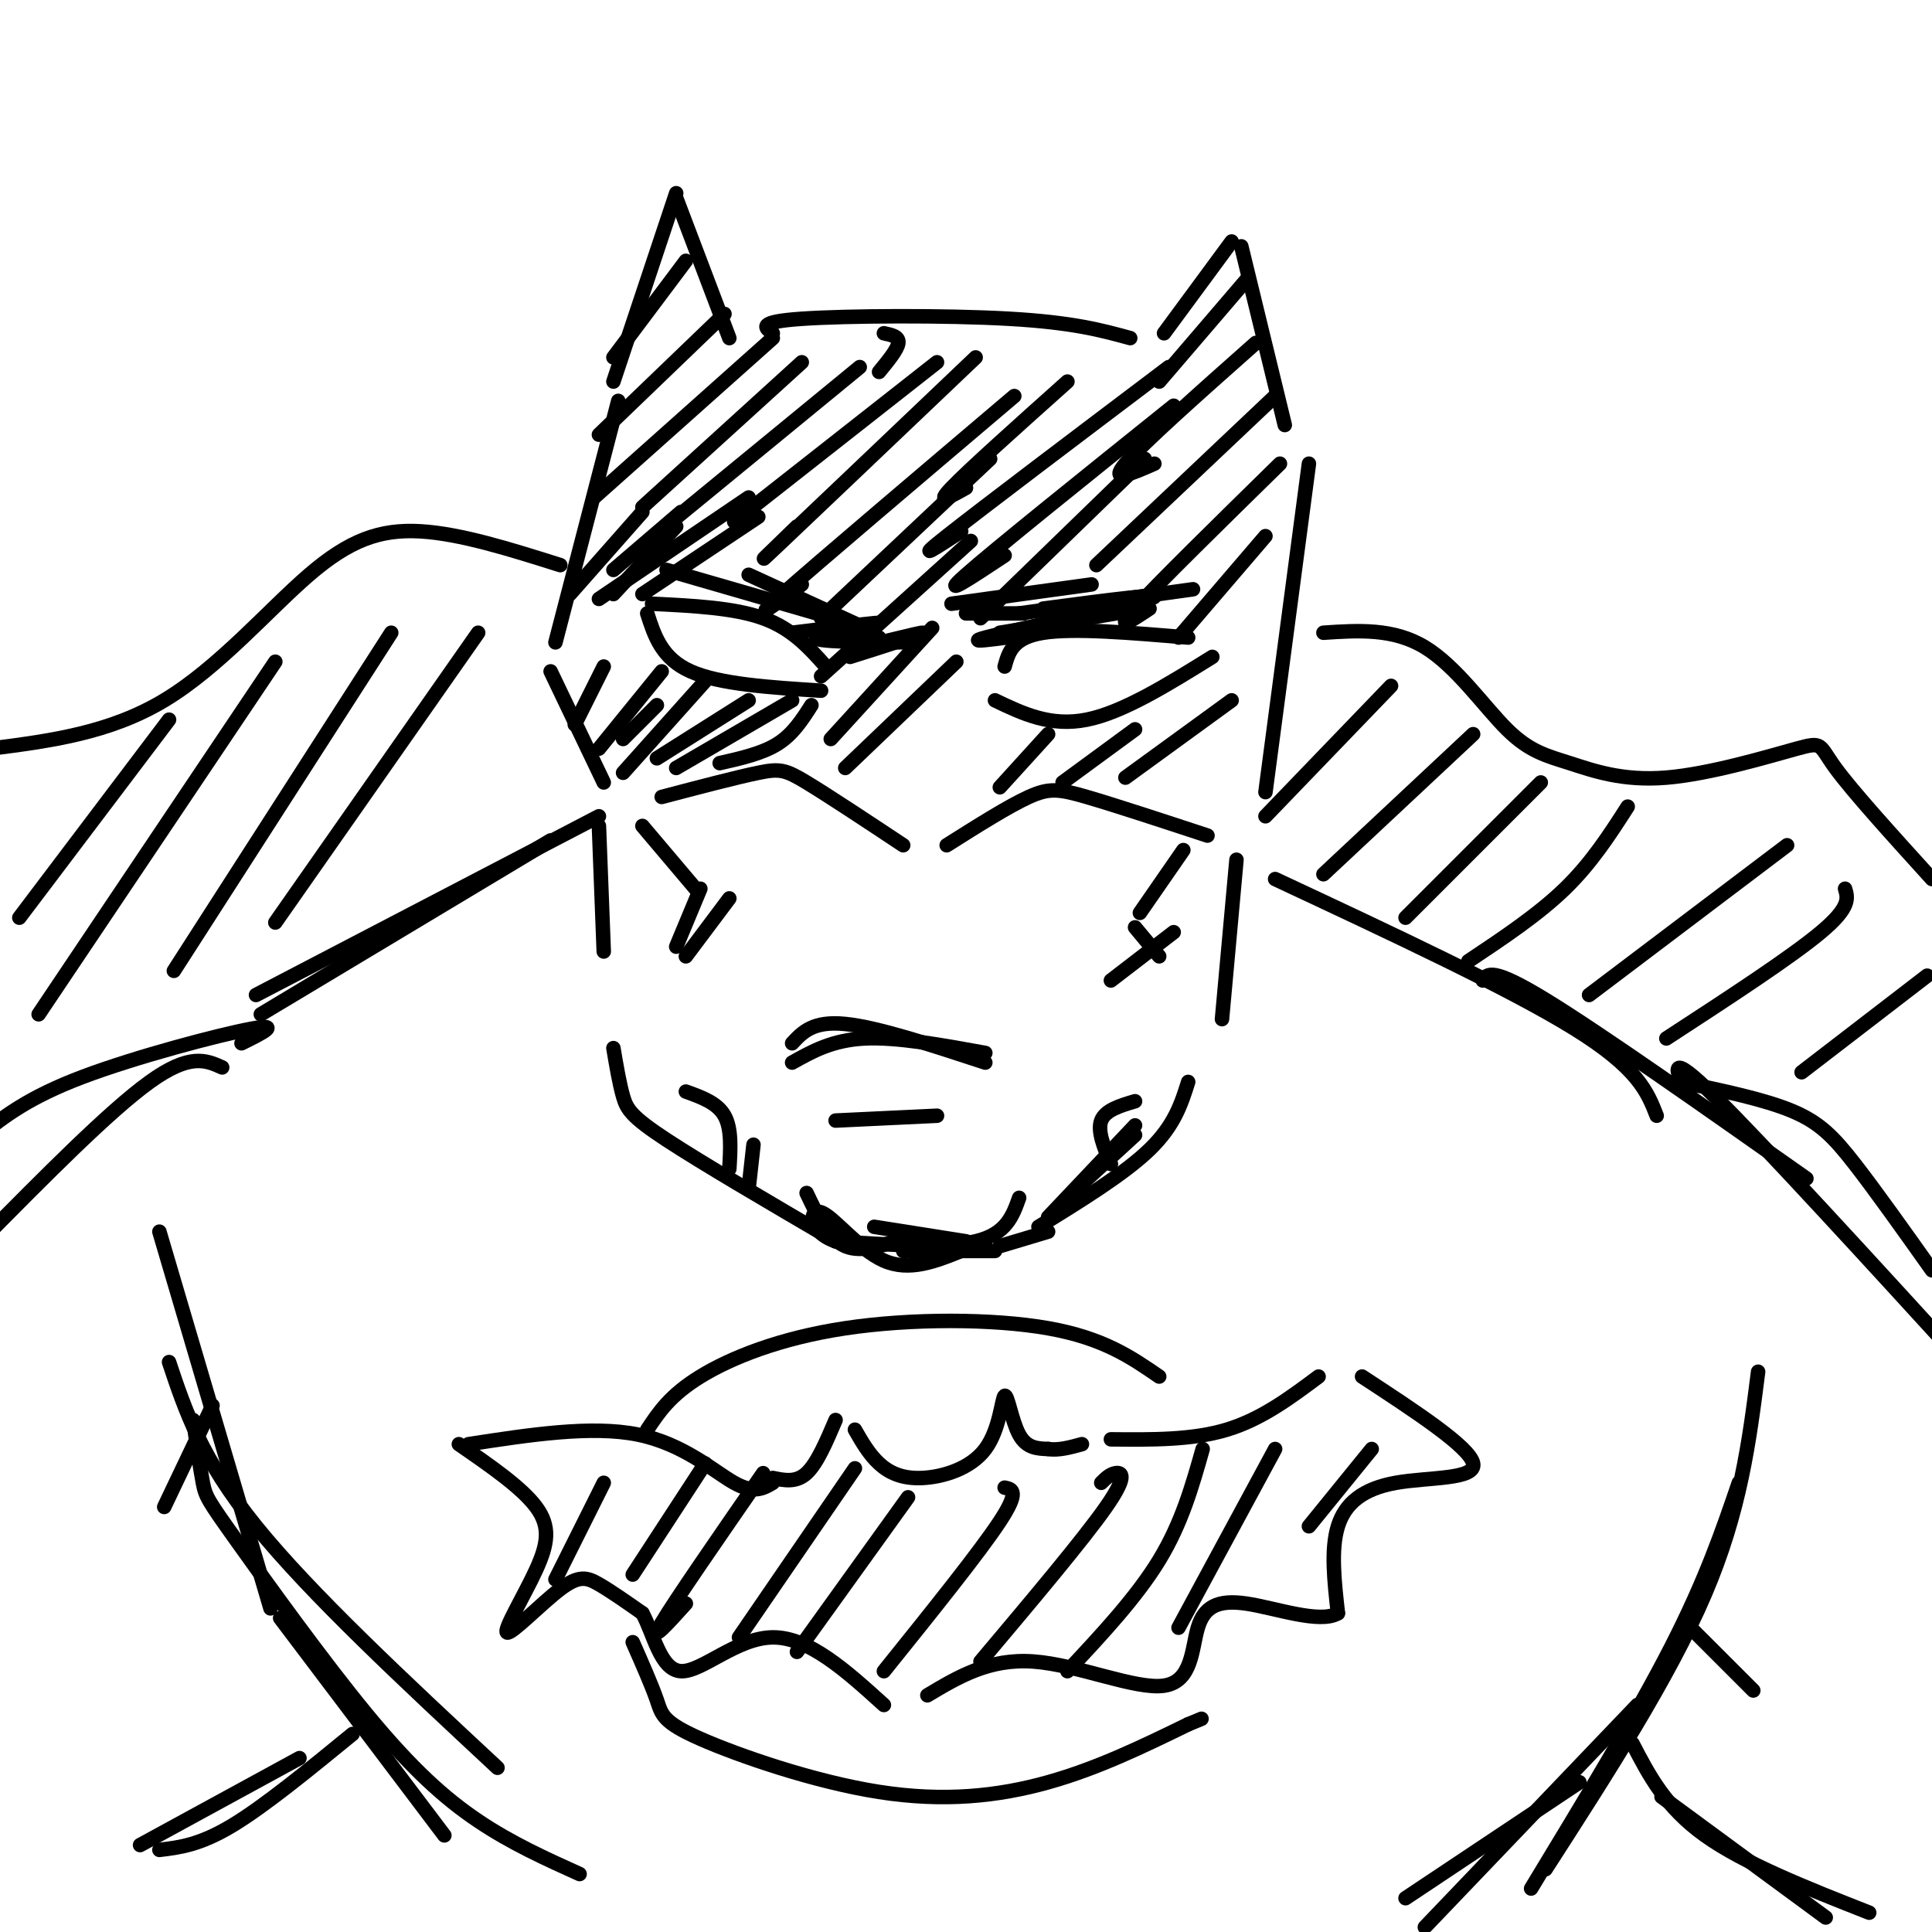 <svg viewBox='0 0 400 400' version='1.1' xmlns='http://www.w3.org/2000/svg' xmlns:xlink='http://www.w3.org/1999/xlink'><g fill='none' stroke='#000000' stroke-width='3' stroke-linecap='round' stroke-linejoin='round'><path d='M137,165c7.778,-2.044 15.556,-4.089 20,-5c4.444,-0.911 5.556,-0.689 10,2c4.444,2.689 12.222,7.844 20,13'/><path d='M196,175c6.400,-4.044 12.800,-8.089 17,-10c4.200,-1.911 6.200,-1.689 12,0c5.800,1.689 15.400,4.844 25,8'/><path d='M125,162c0.000,0.000 -11.000,-23.000 -11,-23'/><path d='M115,133c0.000,0.000 13.000,-50.000 13,-50'/><path d='M127,79c0.000,0.000 13.000,-39.000 13,-39'/><path d='M140,41c0.000,0.000 11.000,29.000 11,29'/><path d='M160,69c-1.689,-1.178 -3.378,-2.356 6,-3c9.378,-0.644 29.822,-0.756 43,0c13.178,0.756 19.089,2.378 25,4'/><path d='M241,69c0.000,0.000 14.000,-19.000 14,-19'/><path d='M257,51c0.000,0.000 9.000,37.000 9,37'/><path d='M271,96c0.000,0.000 -9.000,68.000 -9,68'/><path d='M208,138c0.833,-3.000 1.667,-6.000 8,-7c6.333,-1.000 18.167,0.000 30,1'/><path d='M251,136c-9.250,5.750 -18.500,11.500 -26,13c-7.500,1.500 -13.250,-1.250 -19,-4'/><path d='M171,138c-3.500,-3.917 -7.000,-7.833 -13,-10c-6.000,-2.167 -14.500,-2.583 -23,-3'/><path d='M134,127c1.500,4.667 3.000,9.333 9,12c6.000,2.667 16.500,3.333 27,4'/><path d='M164,216c2.167,-2.333 4.333,-4.667 11,-4c6.667,0.667 17.833,4.333 29,8'/><path d='M204,218c-9.167,-1.667 -18.333,-3.333 -25,-3c-6.667,0.333 -10.833,2.667 -15,5'/><path d='M173,232c0.000,0.000 21.000,-1.000 21,-1'/><path d='M124,171c0.000,0.000 1.000,26.000 1,26'/><path d='M127,217c0.622,3.689 1.244,7.378 2,10c0.756,2.622 1.644,4.178 9,9c7.356,4.822 21.178,12.911 35,21'/><path d='M256,178c0.000,0.000 -3.000,33.000 -3,33'/><path d='M246,224c-1.417,4.500 -2.833,9.000 -8,14c-5.167,5.000 -14.083,10.500 -23,16'/><path d='M181,254c0.000,0.000 19.000,3.000 19,3'/><path d='M142,54c0.000,0.000 -15.000,20.000 -15,20'/><path d='M150,65c0.000,0.000 -26.000,25.000 -26,25'/><path d='M160,70c0.000,0.000 -37.000,33.000 -37,33'/><path d='M166,75c0.000,0.000 -33.000,30.000 -33,30'/><path d='M178,76c0.000,0.000 -39.000,32.000 -39,32'/><path d='M194,75c0.000,0.000 -42.000,33.000 -42,33'/><path d='M202,74c-17.417,16.583 -34.833,33.167 -41,39c-6.167,5.833 -1.083,0.917 4,-4'/><path d='M210,82c-20.333,17.250 -40.667,34.500 -48,41c-7.333,6.500 -1.667,2.250 4,-2'/><path d='M205,95c0.000,0.000 -35.000,33.000 -35,33'/><path d='M201,112c0.000,0.000 -31.000,28.000 -31,28'/><path d='M193,130c0.000,0.000 -21.000,23.000 -21,23'/><path d='M198,137c0.000,0.000 -23.000,22.000 -23,22'/><path d='M133,106c0.000,0.000 -15.000,17.000 -15,17'/><path d='M140,109c0.000,0.000 -13.000,14.000 -13,14'/><path d='M125,138c0.000,0.000 -6.000,12.000 -6,12'/><path d='M137,139c0.000,0.000 -13.000,16.000 -13,16'/><path d='M146,141c0.000,0.000 -17.000,19.000 -17,19'/><path d='M221,79c-10.250,9.167 -20.500,18.333 -24,22c-3.500,3.667 -0.250,1.833 3,0'/><path d='M242,76c-19.417,14.667 -38.833,29.333 -46,35c-7.167,5.667 -2.083,2.333 3,-1'/><path d='M243,84c-18.583,14.917 -37.167,29.833 -43,35c-5.833,5.167 1.083,0.583 8,-4'/><path d='M237,95c0.000,0.000 -34.000,33.000 -34,33'/><path d='M217,152c0.000,0.000 -10.000,11.000 -10,11'/><path d='M235,151c0.000,0.000 -15.000,11.000 -15,11'/><path d='M255,145c0.000,0.000 -22.000,16.000 -22,16'/><path d='M258,58c0.000,0.000 -18.000,21.000 -18,21'/><path d='M260,71c-11.750,10.417 -23.500,20.833 -27,25c-3.500,4.167 1.250,2.083 6,0'/><path d='M264,82c0.000,0.000 -37.000,35.000 -37,35'/><path d='M265,96c-12.750,12.500 -25.500,25.000 -30,30c-4.500,5.000 -0.750,2.500 3,0'/><path d='M262,111c0.000,0.000 -18.000,21.000 -18,21'/><path d='M133,171c0.000,0.000 11.000,13.000 11,13'/><path d='M145,184c0.000,0.000 -5.000,12.000 -5,12'/><path d='M151,186c0.000,0.000 -9.000,12.000 -9,12'/><path d='M245,176c0.000,0.000 -9.000,13.000 -9,13'/><path d='M235,192c0.000,0.000 5.000,6.000 5,6'/><path d='M243,193c0.000,0.000 -13.000,10.000 -13,10'/><path d='M142,226c3.250,1.167 6.500,2.333 8,5c1.500,2.667 1.250,6.833 1,11'/><path d='M156,237c0.000,0.000 -1.000,9.000 -1,9'/><path d='M235,228c-3.083,0.917 -6.167,1.833 -7,4c-0.833,2.167 0.583,5.583 2,9'/><path d='M235,235c0.000,0.000 -12.000,11.000 -12,11'/><path d='M235,233c0.000,0.000 -18.000,19.000 -18,19'/><path d='M167,247c2.250,4.750 4.500,9.500 8,11c3.500,1.500 8.250,-0.250 13,-2'/><path d='M187,259c0.000,0.000 19.000,0.000 19,0'/><path d='M211,248c-1.333,3.750 -2.667,7.500 -9,9c-6.333,1.500 -17.667,0.750 -29,0'/><path d='M173,257c-5.750,-1.976 -5.625,-6.917 -3,-6c2.625,0.917 7.750,7.690 13,10c5.250,2.310 10.625,0.155 16,-2'/><path d='M199,259c3.500,-0.500 4.250,-0.750 5,-1'/><path d='M217,255c0.000,0.000 -10.000,3.000 -10,3'/><path d='M124,169c0.000,0.000 -71.000,37.000 -71,37'/><path d='M114,174c0.000,0.000 -60.000,36.000 -60,36'/><path d='M264,182c24.417,11.417 48.833,22.833 62,31c13.167,8.167 15.083,13.083 17,18'/><path d='M307,203c0.917,-1.417 1.833,-2.833 13,4c11.167,6.833 32.583,21.917 54,37'/><path d='M136,146c0.000,0.000 -7.000,7.000 -7,7'/><path d='M155,145c0.000,0.000 -19.000,12.000 -19,12'/><path d='M164,145c0.000,0.000 -24.000,14.000 -24,14'/><path d='M168,146c-1.917,3.000 -3.833,6.000 -7,8c-3.167,2.000 -7.583,3.000 -12,4'/><path d='M157,107c0.000,0.000 -24.000,16.000 -24,16'/><path d='M155,103c0.000,0.000 -31.000,21.000 -31,21'/><path d='M141,106c0.000,0.000 -14.000,12.000 -14,12'/><path d='M138,118c0.000,0.000 38.000,11.000 38,11'/><path d='M155,119c0.000,0.000 24.000,11.000 24,11'/><path d='M164,131c9.489,-1.156 18.978,-2.311 18,-2c-0.978,0.311 -12.422,2.089 -13,3c-0.578,0.911 9.711,0.956 20,1'/><path d='M182,132c-3.467,1.289 -6.933,2.578 -4,2c2.933,-0.578 12.267,-3.022 13,-3c0.733,0.022 -7.133,2.511 -15,5'/><path d='M200,127c0.000,0.000 12.000,0.000 12,0'/><path d='M211,127c0.000,0.000 36.000,-5.000 36,-5'/><path d='M207,131c0.000,0.000 30.000,-5.000 30,-5'/><path d='M222,130c-11.867,1.778 -23.733,3.556 -18,2c5.733,-1.556 29.067,-6.444 34,-8c4.933,-1.556 -8.533,0.222 -22,2'/><path d='M226,121c0.000,0.000 -29.000,4.000 -29,4'/><path d='M183,69c1.583,0.333 3.167,0.667 3,2c-0.167,1.333 -2.083,3.667 -4,6'/><path d='M33,255c0.000,0.000 23.000,78.000 23,78'/><path d='M35,282c3.333,10.000 6.667,20.000 18,34c11.333,14.000 30.667,32.000 50,50'/><path d='M40,294c0.721,5.069 1.442,10.137 2,13c0.558,2.863 0.954,3.520 7,12c6.046,8.480 17.743,24.783 27,36c9.257,11.217 16.073,17.348 23,22c6.927,4.652 13.963,7.826 21,11'/><path d='M58,335c0.000,0.000 34.000,45.000 34,45'/><path d='M364,284c-1.833,14.417 -3.667,28.833 -11,46c-7.333,17.167 -20.167,37.083 -33,57'/><path d='M360,307c-3.417,10.000 -6.833,20.000 -14,34c-7.167,14.000 -18.083,32.000 -29,50'/><path d='M339,353c0.000,0.000 -44.000,46.000 -44,46'/><path d='M327,369c0.000,0.000 -36.000,24.000 -36,24'/><path d='M177,296c1.460,2.542 2.920,5.084 5,7c2.080,1.916 4.781,3.207 9,3c4.219,-0.207 9.956,-1.911 13,-6c3.044,-4.089 3.397,-10.562 4,-11c0.603,-0.438 1.458,5.161 3,8c1.542,2.839 3.771,2.920 6,3'/><path d='M217,300c2.167,0.333 4.583,-0.333 7,-1'/><path d='M173,294c-1.917,4.500 -3.833,9.000 -6,11c-2.167,2.000 -4.583,1.500 -7,1'/><path d='M160,307c-1.933,1.156 -3.867,2.311 -8,0c-4.133,-2.311 -10.467,-8.089 -20,-10c-9.533,-1.911 -22.267,0.044 -35,2'/><path d='M95,299c6.504,4.485 13.009,8.970 16,13c2.991,4.030 2.470,7.605 0,13c-2.470,5.395 -6.889,12.611 -6,13c0.889,0.389 7.085,-6.049 11,-9c3.915,-2.951 5.547,-2.415 8,-1c2.453,1.415 5.726,3.707 9,6'/><path d='M133,334c2.345,4.226 3.708,11.792 8,12c4.292,0.208 11.512,-6.940 19,-7c7.488,-0.060 15.244,6.970 23,14'/><path d='M230,298c8.417,0.083 16.833,0.167 24,-2c7.167,-2.167 13.083,-6.583 19,-11'/><path d='M282,285c11.173,7.315 22.345,14.631 23,18c0.655,3.369 -9.208,2.792 -16,4c-6.792,1.208 -10.512,4.202 -12,9c-1.488,4.798 -0.744,11.399 0,18'/><path d='M277,334c-3.714,2.250 -12.998,-1.124 -19,-2c-6.002,-0.876 -8.722,0.744 -10,5c-1.278,4.256 -1.113,11.146 -7,12c-5.887,0.854 -17.825,-4.327 -27,-5c-9.175,-0.673 -15.588,3.164 -22,7'/><path d='M134,296c2.369,-3.577 4.738,-7.155 11,-11c6.262,-3.845 16.417,-7.958 30,-10c13.583,-2.042 30.595,-2.012 42,0c11.405,2.012 17.202,6.006 23,10'/><path d='M131,340c1.982,4.496 3.965,8.992 5,12c1.035,3.008 1.123,4.528 9,8c7.877,3.472 23.544,8.896 37,11c13.456,2.104 24.702,0.887 35,-2c10.298,-2.887 19.649,-7.443 29,-12'/><path d='M246,357c4.833,-2.000 2.417,-1.000 0,0'/><path d='M348,224c8.622,1.800 17.244,3.600 23,6c5.756,2.400 8.644,5.400 13,11c4.356,5.600 10.178,13.800 16,22'/><path d='M349,226c-2.000,-4.417 -4.000,-8.833 6,1c10.000,9.833 32.000,33.917 54,58'/><path d='M350,337c0.000,0.000 13.000,13.000 13,13'/><path d='M338,361c3.417,6.583 6.833,13.167 15,19c8.167,5.833 21.083,10.917 34,16'/><path d='M344,372c0.000,0.000 34.000,25.000 34,25'/><path d='M44,291c0.000,0.000 -10.000,21.000 -10,21'/><path d='M50,216c4.267,-2.111 8.533,-4.222 2,-3c-6.533,1.222 -23.867,5.778 -35,10c-11.133,4.222 -16.067,8.111 -21,12'/><path d='M73,359c-9.167,7.500 -18.333,15.000 -25,19c-6.667,4.000 -10.833,4.500 -15,5'/><path d='M62,364c0.000,0.000 -33.000,18.000 -33,18'/><path d='M46,221c-3.333,-1.500 -6.667,-3.000 -15,3c-8.333,6.000 -21.667,19.500 -35,33'/><path d='M116,117c-10.333,-3.262 -20.667,-6.524 -29,-7c-8.333,-0.476 -14.667,1.833 -23,9c-8.333,7.167 -18.667,19.190 -30,26c-11.333,6.810 -23.667,8.405 -36,10'/><path d='M274,131c7.239,-0.482 14.477,-0.964 21,3c6.523,3.964 12.329,12.374 17,17c4.671,4.626 8.207,5.469 13,7c4.793,1.531 10.841,3.751 20,3c9.159,-0.751 21.427,-4.471 27,-6c5.573,-1.529 4.449,-0.865 8,4c3.551,4.865 11.775,13.933 20,23'/><path d='M35,149c0.000,0.000 -31.000,41.000 -31,41'/><path d='M57,137c0.000,0.000 -49.000,73.000 -49,73'/><path d='M81,131c0.000,0.000 -45.000,70.000 -45,70'/><path d='M99,131c0.000,0.000 -42.000,60.000 -42,60'/><path d='M288,142c0.000,0.000 -26.000,27.000 -26,27'/><path d='M305,152c0.000,0.000 -31.000,29.000 -31,29'/><path d='M319,162c0.000,0.000 -28.000,28.000 -28,28'/><path d='M337,167c-3.750,5.833 -7.500,11.667 -13,17c-5.500,5.333 -12.750,10.167 -20,15'/><path d='M370,175c0.000,0.000 -41.000,31.000 -41,31'/><path d='M382,184c0.583,1.917 1.167,3.833 -5,9c-6.167,5.167 -19.083,13.583 -32,22'/><path d='M399,202c0.000,0.000 -26.000,20.000 -26,20'/><path d='M125,307c0.000,0.000 -10.000,20.000 -10,20'/><path d='M146,303c0.000,0.000 -15.000,23.000 -15,23'/><path d='M158,305c-9.167,13.250 -18.333,26.500 -21,31c-2.667,4.500 1.167,0.250 5,-4'/><path d='M177,304c0.000,0.000 -24.000,35.000 -24,35'/><path d='M188,310c0.000,0.000 -23.000,32.000 -23,32'/><path d='M208,308c1.583,0.333 3.167,0.667 -1,7c-4.167,6.333 -14.083,18.667 -24,31'/><path d='M228,307c0.911,-0.911 1.822,-1.822 3,-2c1.178,-0.178 2.622,0.378 -2,7c-4.622,6.622 -15.311,19.311 -26,32'/><path d='M249,300c-2.167,7.667 -4.333,15.333 -9,23c-4.667,7.667 -11.833,15.333 -19,23'/><path d='M264,300c0.000,0.000 -20.000,37.000 -20,37'/><path d='M284,300c0.000,0.000 -13.000,16.000 -13,16'/></g>
</svg>
